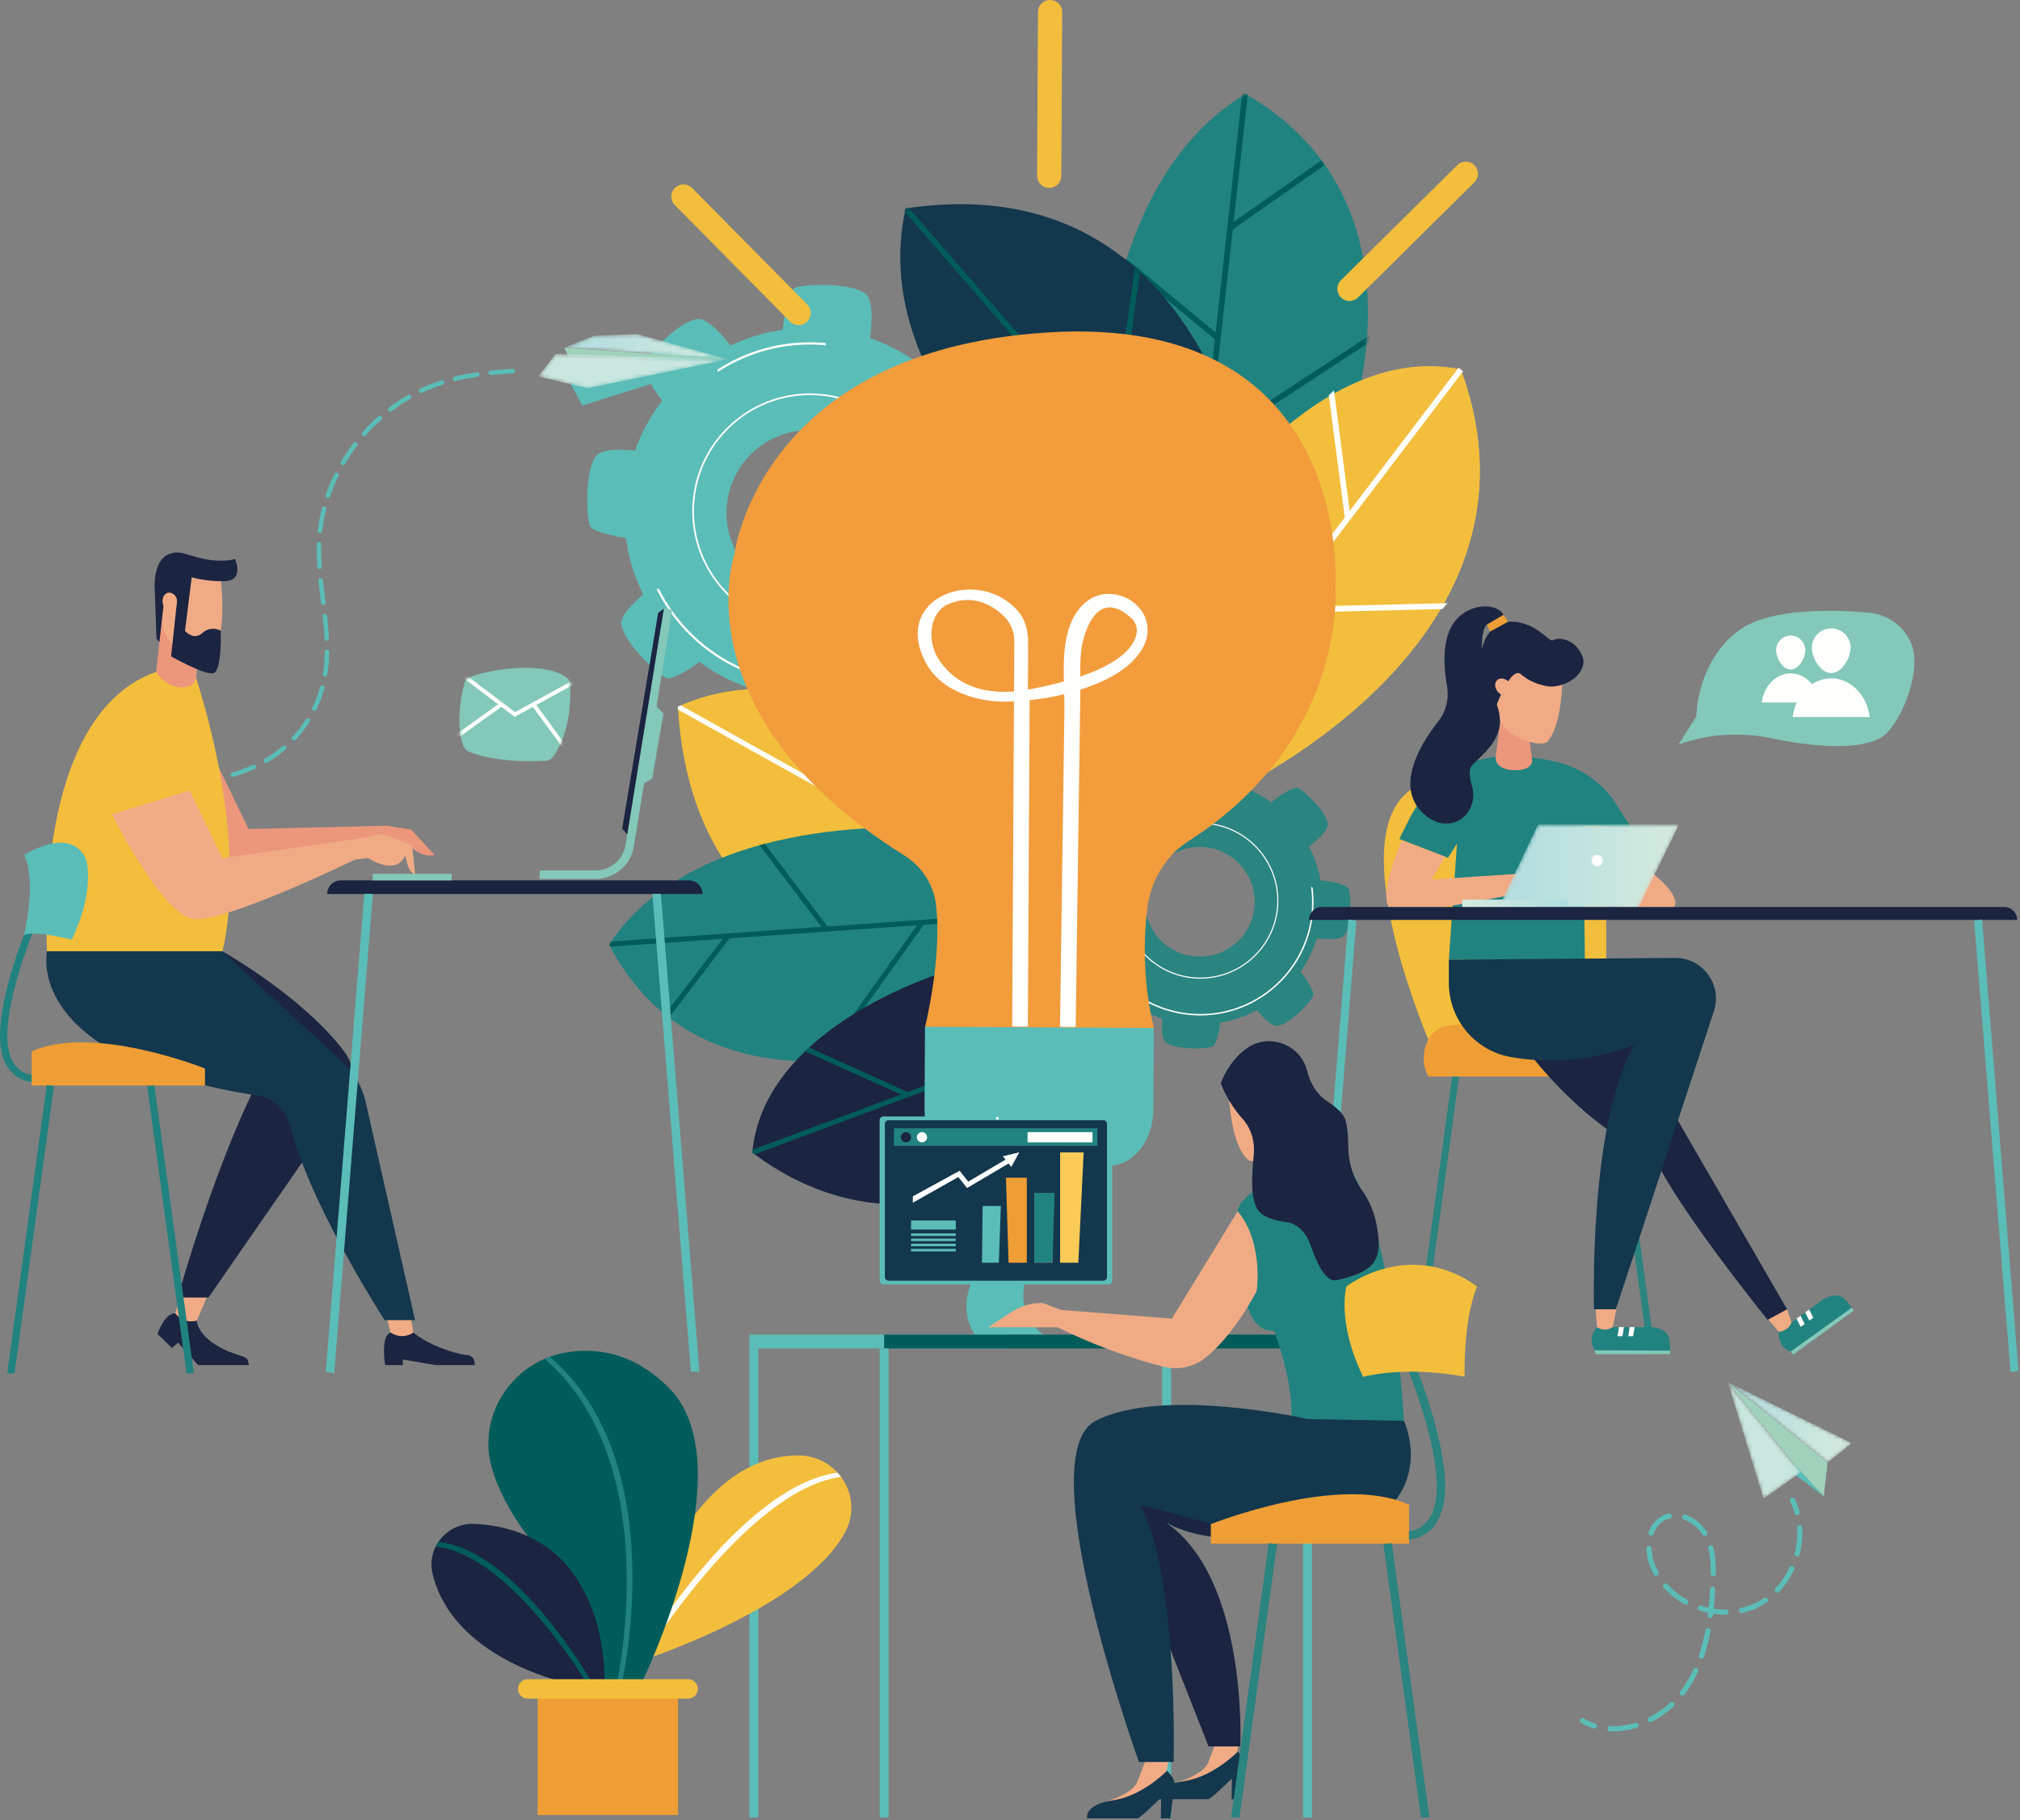 <svg width="525" height="473" xmlns="http://www.w3.org/2000/svg" xmlns:xlink="http://www.w3.org/1999/xlink"><rect width="100%" height="100%" fill="#808080" stroke="none"/><defs><path d="M1.013 92.941S-1.991 25.325 38.855.836c49.687 28.487 26.337 88.731 26.337 88.731l-40.945 42.741L1.013 92.941" id="a"/><path d="M46.563 88.641S-9.307 50.103 1.515 1.569C86.127-11.137 94.012 89.47 94.012 89.47l-47.449-.829" id="c"/><path id="e" d="M10.903.64h36.651L36.71 22.761H.335L10.903.64"/><path id="i" d="M43.446 6.817L19.779.227 8.589.621.796 3.722l42.65 3.095"/><path id="l" d="M.015 6.228L4.531.365l44.644 1.447-36.362 7.485L.015 6.228"/><path id="n" d="M26.138 21.429l6.314-5.022L.184.553l25.954 20.876"/><path id="q" d="M.184.553l18.997 23.416-9.672 6.86L.184.553"/><path d="M1.869 4.851c-.624 2.367-2.43 10.289-.4 16.101.302.865.953 1.583 1.812 1.904 7.229 2.705 16.499 2.421 19.688 2.223a2.603 2.603 0 001.945-1.063c1.58-2.161 4.886-8.027 4.413-18.841a2.29 2.29 0 00-.966-1.763c-6.86-4.84-23.106-1.397-25.707.33-.391.26-.665.655-.785 1.109" id="s"/><linearGradient x1="100%" y1="49.998%" x2="-.001%" y2="49.998%" id="f"><stop stop-color="#D4EBDE" offset="0%"/><stop stop-color="#B0DCDF" offset="100%"/></linearGradient><linearGradient x1="0%" y1="50.019%" x2="100.001%" y2="50.019%" id="h"><stop stop-color="#D4EBDE" offset="0%"/><stop stop-color="#B0DCDF" offset="100%"/></linearGradient><linearGradient x1="98.3%" y1="49.253%" x2="1.061%" y2="51.285%" id="j"><stop stop-color="#D4EBDE" offset="0%"/><stop stop-color="#B0DCDF" offset="100%"/></linearGradient><linearGradient x1="101.122%" y1="54.493%" x2="-3.126%" y2="46.801%" id="o"><stop stop-color="#D4EBDE" offset="0%"/><stop stop-color="#B0DCDF" offset="100%"/></linearGradient></defs><g fill="none" fill-rule="evenodd"><path d="M208.526 154.706c-11.832-.986-20.624-11.379-19.637-23.211.987-11.832 11.378-20.624 23.21-19.637 11.833.987 20.625 11.378 19.638 23.21-.986 11.832-11.378 20.625-23.211 19.638zm59.997-26.796c-.699-1.08-5.407-2.525-10.876-3.079a47.784 47.784 0 00-4.428-13.243c3.789-2.958 7.476-6.475 7.285-8.847-.388-4.814-10.005-13.761-12.005-14.19-1.281-.274-5.768 2.125-10.1 5.706a47.787 47.787 0 00-12.268-6.388c.592-4.782.717-9.898-1.1-11.445-3.678-3.13-16.805-2.656-18.523-1.544-1.076.696-2.515 5.376-3.074 10.823a47.762 47.762 0 00-13.569 4.072c-2.888-3.641-6.239-7.06-8.526-6.876-4.814.387-13.761 10.004-14.189 12.005-.256 1.191 1.799 5.155 4.969 9.19a47.797 47.797 0 00-7.087 13.016c-4.331-.435-8.617-.374-10.009 1.262-3.131 3.678-2.657 16.804-1.545 18.522.626.968 4.472 2.229 9.2 2.879a47.77 47.77 0 004.497 14.741c-3.156 2.643-5.842 5.517-5.678 7.549.387 4.814 10.005 13.761 12.005 14.19 1.101.236 4.574-1.506 8.28-4.274a47.799 47.799 0 0013.862 7.084c-.359 4.087-.223 7.999 1.326 9.317 3.678 3.13 16.805 2.656 18.522 1.545.97-.628 2.235-4.492 2.885-9.236a47.8 47.8 0 0014.375-4.896c2.739 3.34 5.784 6.283 7.91 6.113 4.814-.388 13.76-10.005 14.189-12.006.257-1.197-1.821-5.195-5.017-9.249a47.739 47.739 0 006.368-13.038c4.582.519 9.302.552 10.776-1.181 3.13-3.678 2.656-16.804 1.545-18.522z" fill="#5BBDB7"/><path d="M213.029 102.766c-16.573-1.381-31.18 10.977-32.563 27.551-1.381 16.572 10.978 31.18 27.551 32.562 16.573 1.382 31.18-10.977 32.562-27.55 1.382-16.573-10.977-31.181-27.55-32.563zm-5.048 60.546c-16.812-1.402-29.349-16.22-27.947-33.031 1.402-16.812 16.22-29.349 33.031-27.947 16.812 1.402 29.349 16.219 27.947 33.031-1.402 16.812-16.219 29.348-33.031 27.947z" fill="#FFFFFE"/><path d="M254.528 127.611c-.2-.04-.398-.083-.595-.132.422 3.108.527 6.304.255 9.556-2.01 24.103-23.254 42.078-47.357 40.068-15.782-1.316-28.935-10.879-35.572-24.09h-.005c-.2.027-.4.046-.602.06 6.692 13.483 20.067 23.258 36.132 24.598 24.416 2.036 45.936-16.172 47.972-40.589a44.37 44.37 0 00-.228-9.471M186.63 96.608c7.874-5.117 17.43-7.769 27.491-6.93.196.016.389.045.586.064-.055-.194-.098-.392-.142-.589-.134-.012-.264-.032-.397-.043-10.149-.847-19.792 1.814-27.749 6.955.074.179.145.36.211.543" fill="#FFFFFE"/><path d="M310.651 248.536c-7.842-.654-13.669-7.541-13.016-15.382.655-7.842 7.541-13.669 15.383-13.016 7.842.655 13.669 7.541 13.016 15.383-.655 7.843-7.541 13.669-15.383 13.015zm39.762-17.759c-.463-.715-3.583-1.673-7.208-2.04a31.657 31.657 0 00-2.935-8.777c2.512-1.961 4.955-4.292 4.828-5.864-.257-3.19-6.631-9.12-7.956-9.404-.848-.181-3.823 1.408-6.694 3.781a31.711 31.711 0 00-8.13-4.233c.392-3.169.475-6.56-.73-7.585-2.437-2.074-11.136-1.76-12.275-1.023-.714.461-1.667 3.563-2.037 7.172a31.685 31.685 0 00-8.993 2.699c-1.915-2.412-4.136-4.679-5.652-4.557-3.19.257-9.119 6.63-9.403 7.957-.169.789 1.193 3.416 3.293 6.09a31.685 31.685 0 00-4.696 8.626c-2.87-.288-5.712-.248-6.634.837-2.075 2.437-1.761 11.137-1.023 12.275.414.642 2.962 1.478 6.096 1.909a31.66 31.66 0 002.981 9.769c-2.092 1.751-3.871 3.656-3.763 5.003.257 3.191 6.63 9.121 7.956 9.405.73.156 3.031-.998 5.487-2.833a31.692 31.692 0 009.187 4.695c-.237 2.708-.147 5.301.88 6.175 2.437 2.074 11.137 1.76 12.275 1.023.643-.416 1.482-2.976 1.911-6.12a31.694 31.694 0 009.528-3.245c1.815 2.214 3.834 4.164 5.242 4.051 3.19-.257 9.12-6.631 9.404-7.957.17-.793-1.207-3.443-3.325-6.13a31.67 31.67 0 004.221-8.641c3.036.344 6.165.366 7.141-.782 2.074-2.437 1.761-11.137 1.024-12.276z" fill="#2A847F"/><path d="M313.634 214.114c-10.983-.916-20.665 7.274-21.581 18.258-.915 10.984 7.276 20.665 18.26 21.58 10.983.916 20.664-7.274 21.58-18.258.916-10.984-7.274-20.665-18.259-21.58zm-3.345 40.126c-11.142-.929-19.452-10.749-18.522-21.892.929-11.142 10.749-19.45 21.892-18.522 11.141.93 19.45 10.75 18.521 21.892-.928 11.142-10.75 19.45-21.891 18.522z" fill="#FFFFFE"/><path d="M341.137 230.579a8.892 8.892 0 01-.393-.087c.279 2.059.348 4.178.169 6.333-1.332 15.974-15.411 27.887-31.386 26.555-10.46-.872-19.177-7.21-23.576-15.967l-.003.001a5.282 5.282 0 01-.399.039c4.436 8.937 13.299 15.415 23.947 16.303 16.181 1.35 30.444-10.718 31.793-26.9a29.343 29.343 0 00-.152-6.277m-44.998-20.547a28.91 28.91 0 0118.219-4.593c.131.011.259.03.389.042a7.384 7.384 0 01-.095-.39c-.088-.008-.175-.021-.263-.028a29.291 29.291 0 00-18.39 4.609c.048.119.095.239.14.36" fill="#FFFFFE"/><path d="M259.954 206.896s-43.612-41.491-83.775-23.273c4.355 75.759 78.851 71.275 78.851 71.275l4.924-48.002" fill="#F2BE3C"/><path d="M176.179 183.623c.015.264.034.523.051.785l61.97 34.501-41.614 15c.352.346.705.686 1.062 1.021l42.083-15.169 17.882 9.956.147-1.43-35.648-19.847v.001l-2.071-25.558a77.569 77.569 0 00-1.363-.449l2.046 25.234-43.78-24.374c-.255.111-.51.213-.765.329" fill="#FFFFFE"/><path d="M241.309 215.284s-59.81-5.123-82.997 30.184c23.437 45.066 77.672 26.566 77.672 26.566l39.364-34.73-34.039-22.02" fill="#21837F"/><path d="M197.398 219.635l16.099 21.199-54.621 3.81c-.188.274-.381.544-.564.824.092.177.189.345.282.521l29.254-2.041-15.011 19.653c.183.147.369.288.552.432l.493.376 15.722-20.584 48.752-3.4-25.245 35.332a81.077 81.077 0 001.67-.063l25.284-35.388 34.618-2.415.665-.587-1.094-.708-59.181 4.128-16.299-21.463c-.458.121-.917.246-1.376.374" fill="#005C5A"/><path d="M292.496 268.725l-45.759-16.569s-48.16 13.82-51.213 47.332c37.62 28.336 75.978 5.821 96.389-11.149.032-6.544.154-13.086.583-19.614" fill="#1B2441"/><path d="M195.524 299.489c.211.159.423.311.635.467l63.59-23.681-11.537 35.088a73.399 73.399 0 001.507-.351l11.615-35.328 24.837-9.249-1.921-.696-48.357 18.008-25.599-11.545c-.351.323-.698.65-1.042.981l24.88 11.221-38.525 14.347c-.028.245-.061.488-.083.736v.002" fill="#005C5A"/><path d="M285.871 116.537s-3.004-67.616 37.842-92.105c49.687 28.487 26.337 88.731 26.337 88.731l-40.945 42.741-23.234-39.367" fill="#21837F"/><g transform="translate(284.858 23.596)"><mask id="b" fill="#fff"><use xlink:href="#a"/></mask><path fill="#005C5A" mask="url(#b)" d="M71.204 63.475l-41.73 27.302 6.085-54.764 23.916-16.76-.855-1.22L35.777 34.04 39.546.125l-1.559.532-6.904 62.134L7.271 43.116l-.046 1.896 23.662 19.55-7.681 69.123 1.482.165 4.572-41.152 41.521-27.166.423-2.057"/></g><path d="M311.878 135.837s30.632-47.466 67.796-39.825c26.705 72.729-63.921 111.832-63.921 111.832l-3.875-72.007" fill="#FACB57"/><path d="M311.878 135.837s30.632-47.466 67.796-39.825c26.705 72.729-63.921 111.832-63.921 111.832l-3.875-72.007" fill="#F2BE3C"/><path d="M376.19 156.731l-42.528 1.02 46.605-61.288-1.187-.902-28.285 37.197-4.094-31.308-1.336 1.285 4.146 31.709-38.37 50.458 1.188.902 20.177-26.534 42.367-1.016 1.317-1.523" fill="#FFFFFE"/><path d="M280.421 141.237s-55.87-38.538-45.048-87.072c84.612-12.706 92.497 87.901 92.497 87.901l-47.449-.829" fill="#13374D"/><g transform="translate(233.858 52.596)"><mask id="d" fill="#fff"><use xlink:href="#c"/></mask><path fill="#005C5A" mask="url(#d)" d="M63.212 12.589l-1.388-.824-7.033 50.092L2.077 1.081l-1.124.976 37.394 43.112-29.311 3.7 1.489 1.314 28.996-3.66v-.001l30.351 34.995 1.845-.145-15.631-18.023 7.126-50.76"/></g><path fill="#2A847F" d="M427.764 347.152l-9.667-70.433 1.773-.242 9.7 70.675h-1.806m-57.795 0l9.667-70.433-1.772-.242-9.7 70.675h1.805"/><path d="M371.773 271.454s-21.945-50.32-6.753-64.881c9.021-8.645 25.812-7.389 37.966-4.941 8.403 1.692 14.466 9.039 14.466 17.611v51.586l-45.679.625" fill="#F2BE3C"/><path d="M419.119 207.512c-3.335-4.37-7.944-7.641-13.227-9.159-3.581-1.029-8.194-1.813-13.935-1.813-.464 0-.92.007-1.369.02-10.855.328-19.701 6.856-24.492 16.604l-2.408 4.831 12.651 4.915 2.332-3.687-2.115 30.145h35.35l-.366-34.698 12.294.217-4.715-7.375" fill="#21837F"/><path d="M397.542 192.52l.665 5.016s.285 2.603-4.365 2.603c-1.893 0-3.113-.431-3.895-.943-.9-.588-1.345-1.669-1.203-2.735l1.441-10.799 7.357 6.858" fill="#EC967C"/><path d="M364.412 218.356s-6.074 13.446-3.471 17.133c2.603 3.687 37.266-4.121 37.266-4.121v-4.554l-26.205 1.735 3.649-5.901-11.239-4.292m62.568 6.735s8.447 5.483 8.453 9.63c.006 4.148-15.47 1.004-15.47 1.004l7.017-10.634" fill="#F0AB85"/><g transform="translate(388.858 213.596)"><mask id="g" fill="#fff"><use xlink:href="#e"/></mask><path fill="url(#f)" mask="url(#g)" d="M10.903.64h36.651L36.71 22.761H.335L10.903.64"/></g><path d="M398.71 193.04c1.309.23 2.56.265 3.307-.168 4.991-5.207 4.049-22.22 4.049-22.22l-14.13-.373-2.668 10.718a9.267 9.267 0 001.863 8.159c2.109 1.985 4.726 3.384 7.579 3.884" fill="#F0AB85"/><path d="M409.693 168.044c-1.842-2.067-4.755-2.48-6.138-1.673-1.026.6-4.571-5.249-11.598-4.815-4.83.299-11.281 7.788-3.357 22.639.525-1.657 4.117-10.793 6.556-9.103 2.31 2.011 4.921 2.87 7.002 3.22 2.713.457 6.541-1.048 8.18-3.256 1.384-1.862 2.036-3.96-.645-7.012" fill="#1B2441"/><path d="M389.337 176.554c.906-.574 2.288-.144 3.088.959.8 1.104.716 2.464-.188 3.038-.904.573-2.286.143-3.087-.96-.801-1.104-.717-2.464.187-3.037" fill="#F0AB85"/><path d="M390.788 159.764s-1.595-3.107-7.076-1.919c-9.867 2.685-8.631 14.512-7.616 20.555a11.527 11.527 0 01-2.293 9.047c-4.884 6.22-12.163 18.196-2.493 25.038 1.832 1.296 4.139 1.861 6.308 1.285 2.115-.563 3.432-1.896 4.251-3.294 1.099-1.875 1.301-4.153.699-6.241-.458-1.592-.895-3.776-.27-4.891 1.053-1.88 7.094-5.552 7.487-11.241.393-5.689-3.217-7.88-4.101-13.88-1.554-10.56.744-11.892.744-11.892l4.36-2.567" fill="#1B2441"/><path fill="#EE9E35" d="M387.278 164.104l4.679-2.548-1.169-1.792-4.36 2.567.85 1.773M371.29 279.731h48.296c0-3.227-1.754-6.035-4.253-6.797-8.796-2.682-26.614-8.252-39.181-6.438-4.167.601-7.061 5.761-5.851 10.798.39 1.621.989 2.437.989 2.437"/><path d="M462.32 346.021l11.624-8.47c1.701-.905 3.854-1.573 5.442.005 0 0 1.065 1.039 1.888 2.245.057.944-15.905 11.419-15.905 11.419l-.121-.025c-3.541-1.439-2.928-5.174-2.928-5.174" fill="#21837F"/><path fill="#83C8B8" d="M481.274 339.801l-15.905 11.419.735.723 15.728-11.422-.558-.72"/><path fill="#FFFFFE" d="M466.914 342.658l1.054-.752 1.057 2.141-1.017.737-1.094-2.126m2.246-1.632l1.054-.752 1.057 2.141-1.016.739-1.095-2.128"/><path d="M457.667 340.614l4.653 5.407a3.618 3.618 0 003.191-2.167l.102-.233-1.152-3.408-6.794.401" fill="#F0AB85"/><path d="M395.64 271.192s13.837 20.25 34.41 29.503c5.383 12.578 29.35 42.265 29.35 42.265l5.061-2.747-43.519-75.229-25.302 6.208" fill="#1B2441"/><path d="M415.082 344.861l14.381-.023c1.91.267 4.044.991 4.402 3.201 0 0 .25 1.466.208 2.926-.509.798-19.579-.106-19.579-.106l-.083-.092c-2.021-3.245.671-5.906.671-5.906" fill="#21837F"/><path fill="#83C8B8" d="M434.073 350.965l-19.579-.106.169 1.016H434.1l-.027-.91"/><path fill="#FFFFFE" d="M420.775 344.838l1.295.012-.403 2.352h-1.256l.364-2.364m2.776 0l1.295.012-.403 2.352h-1.256l.364-2.364"/><path d="M414.494 337.75l.588 7.111a3.618 3.618 0 003.855.122l.219-.129 1.255-6.389-5.917-.715" fill="#F0AB85"/><path d="M376.556 249.368v6.013c0 9.461 6.748 17.619 16.064 19.273 8.39 1.489 19.526 1.605 32.081-3.02-11.899 20.53-10.409 68.579-10.409 68.579h5.671l25.303-76.927c2.69-6.956-2.479-14.433-9.937-14.375l-58.773.457" fill="#13374D"/><path fill="url(#h)" d="M380.028 236.357h27.466v-2.603h-27.466z"/><path d="M416.549 223.626a1.446 1.446 0 11-2.892 0 1.446 1.446 0 012.892 0" fill="#FFFFFE"/><path d="M340.235 239.034h184.031a3.363 3.363 0 00-3.363-3.363H343.598a3.363 3.363 0 00-3.363 3.363" fill="#1B2441"/><path fill="#5BBDB7" d="M522.544 356.532l2.062-.361-9.46-117.259-2.061.36 9.459 117.26m-179.49 0l-2.061-.361 9.459-117.259 2.062.36-9.46 117.26"/><g transform="translate(145.858 86.596)"><mask id="k" fill="#fff"><use xlink:href="#i"/></mask><path fill="url(#j)" mask="url(#k)" d="M43.446 6.817L19.779.227 8.589.621.796 3.722l42.65 3.095"/></g><path fill="#A0D2BB" d="M189.304 93.413l-41.578-.786-1.072-2.309"/><path fill="#5BBDB7" d="M148.201 99.616l.07.07 3.087 5.694 37.847-11.941-41.004 6.177"/><g transform="translate(139.858 91.596)"><mask id="m" fill="#fff"><use xlink:href="#l"/></mask><path fill="#C9E6DF" mask="url(#m)" d="M.015 6.228L4.531.365l44.644 1.447-36.362 7.485L.015 6.228"/></g><path d="M70.125 196.363a30.186 30.186 0 003.382-2.53.585.585 0 11.764.887 31.404 31.404 0 01-4.855 3.446.58.58 0 01-.799-.213.585.585 0 01.213-.799c.437-.253.868-.517 1.295-.791m57.291-100.068c1.831-.193 3.75-.339 5.866-.445a.588.588 0 01.615.555.587.587 0 01-.556.614c-2.095.105-3.993.249-5.802.441a.585.585 0 01-.643-.521.584.584 0 01.52-.644m-9.393 2.687a.586.586 0 01.091-1.106 63.996 63.996 0 015.793-1.134.582.582 0 01.665.491.584.584 0 01-.491.666 62.846 62.846 0 00-5.688 1.114.583.583 0 01-.37-.031m-38.539 87.913a.577.577 0 01.807-.18.582.582 0 01.18.807 32.583 32.583 0 01-3.628 4.715.584.584 0 11-.858-.795 31.627 31.627 0 003.499-4.547m1.952-2.223a.585.585 0 01-.269-.783c.228-.469.446-.943.651-1.423a30.266 30.266 0 001.377-3.939.585.585 0 111.129.308 31.56 31.56 0 01-2.106 5.568.584.584 0 01-.782.269m2.965-8.845a.583.583 0 01-.485-.669c.286-1.803.44-3.681.469-5.74a.585.585 0 111.169.016c-.029 2.117-.188 4.049-.484 5.907a.583.583 0 01-.669.486m3.582-52.159a45.014 45.014 0 00-2.204 5.337.584.584 0 01-.742.365c-.014-.004-.028-.01-.043-.016a.584.584 0 01-.322-.725 46.032 46.032 0 012.26-5.475c.142-.29.467-.438.783-.269.29.143.41.492.268.783m-3.189 8.658a42.712 42.712 0 00-1.039 5.672.585.585 0 11-1.163-.131c.22-1.943.579-3.905 1.068-5.83a.585.585 0 111.134.289m8.043-16.513a47.642 47.642 0 00-3.216 4.8.584.584 0 11-1.011-.591 49.3 49.3 0 013.294-4.918.587.587 0 01.933.709m8.96-8.967a.584.584 0 01-.819-.113.585.585 0 01.112-.82 46.658 46.658 0 014.936-3.272.586.586 0 01.583 1.016 45.084 45.084 0 00-4.812 3.189m-17.7 50.329a.582.582 0 01-.65-.512l-.089-.735a282.957 282.957 0 01-.578-5.09.586.586 0 011.164-.118c.172 1.69.374 3.38.577 5.068l.087.736a.585.585 0 01-.511.651m10.939-44.043a.587.587 0 01-.826.05.583.583 0 01-.051-.825 48.648 48.648 0 014.184-4.189.585.585 0 01.775.877 47.28 47.28 0 00-4.082 4.087M22.615 215.228a76.05 76.05 0 00-3.547 2.893c-.076-.092-.146-.186-.224-.277-.174-.206-.361-.405-.546-.604a76.942 76.942 0 013.607-2.942.585.585 0 11.71.93m61.751-55.727a.581.581 0 01.644.519 97.03 97.03 0 01.48 5.868.586.586 0 01-1.17.055c-.08-1.695-.229-3.537-.472-5.798a.584.584 0 01.518-.644m-54.472 49.736a.586.586 0 11.524 1.047 45.117 45.117 0 00-4.979 2.92.588.588 0 01-.812-.159.585.585 0 01.158-.812 46.088 46.088 0 015.109-2.996m35.866-10.509a.586.586 0 01.483 1.065c-1.692.772-3.502 1.456-5.535 2.092a.584.584 0 11-.35-1.117 46.599 46.599 0 005.402-2.04m17.186-57.879a.586.586 0 01.568.603 60.244 60.244 0 00.132 5.79.585.585 0 11-1.167.078 60.65 60.65 0 01-.134-5.903.586.586 0 01.601-.568m-44.2 65.059a.583.583 0 01.722.404.583.583 0 01-.404.722 55.245 55.245 0 00-5.487 1.837.584.584 0 11-.435-1.086 56.302 56.302 0 015.604-1.877m74.002-106.403a48.705 48.705 0 011.95-.668.586.586 0 01.355 1.116c-.638.203-1.272.419-1.903.65a41.566 41.566 0 00-3.47 1.452.584.584 0 11-.5-1.058 42.75 42.75 0 013.568-1.492M57.012 201.721a.586.586 0 01.293 1.132c-2.051.532-4.136.99-5.723 1.33a.587.587 0 01-.246-1.145c1.577-.337 3.646-.791 5.676-1.317m-9.112 2.038a.584.584 0 11.241 1.145c-1.738.363-3.754.789-5.699 1.255a.588.588 0 01-.706-.433.588.588 0 01.433-.706c1.962-.469 3.987-.897 5.731-1.261" fill="#5BBDB7"/><path fill="#A0D2BB" d="M474.996 380.025l-1.001 8.775-5.956-6.235-18.997-23.416 25.954 20.876"/><path fill="#5BBDB7" d="M473.995 388.8l-11.425-8.614 3.9.444 7.525 8.17"/><g transform="translate(448.858 358.596)"><mask id="p" fill="#fff"><use xlink:href="#n"/></mask><path fill="url(#o)" mask="url(#p)" d="M26.138 21.429l6.314-5.022L.184.553l25.954 20.876"/></g><g transform="translate(448.858 358.596)"><mask id="r" fill="#fff"><use xlink:href="#q"/></mask><path fill="#C9E6DF" mask="url(#r)" d="M.184.553l18.997 23.416-9.672 6.86L.184.553"/></g><path d="M466.997 393.671a.671.671 0 00.723-.846 18.874 18.874 0 00-1.235-3.258.671.671 0 10-1.206.591c.47.959.855 1.976 1.146 3.026a.674.674 0 00.572.487m-24.495 5.108c-1.093-1.763-2.903-3.22-4.84-3.897a.671.671 0 01.443-1.268c2.252.787 4.271 2.412 5.538 4.458a.67.67 0 11-1.141.707zm-13.6.21a.673.673 0 01-.41-.858c.655-1.855 1.835-3.296 3.413-4.165a6.803 6.803 0 011.827-.685.671.671 0 11.287 1.312 5.456 5.456 0 00-1.467.55c-1.302.718-2.242 1.873-2.793 3.435a.673.673 0 01-.857.411zm38.004 5.402a.672.672 0 01-.482-.818c.251-.969.435-1.959.548-2.946.136-1.193.168-2.395.096-3.571a.671.671 0 011.341-.082 21.765 21.765 0 01-.103 3.806 22.717 22.717 0 01-.581 3.129.672.672 0 01-.819.482zm-22.295 4.511c.03-2.665-.173-4.75-.64-6.559a.672.672 0 011.301-.337c.498 1.928.714 4.124.683 6.911a.673.673 0 01-.68.664c-.023 0-.046-.002-.069-.004a.672.672 0 01-.595-.675zm-14.728.242a17.58 17.58 0 01-.813-1.632 14.357 14.357 0 01-1.167-5.12.67.67 0 01.644-.697.673.673 0 01.698.644 12.997 12.997 0 001.057 4.637c.221.509.474 1.016.751 1.508a.671.671 0 11-1.17.66zm31.579 4.515a.672.672 0 01-.027-.95 20.33 20.33 0 003.657-5.425.673.673 0 011.218.568 21.73 21.73 0 01-3.899 5.78.67.67 0 01-.949.027zm-23.601 3.184c-2.106-1.147-3.958-2.59-5.505-4.289a.672.672 0 01.993-.904 19.661 19.661 0 005.155 4.013.673.673 0 01-.643 1.18zm14.119 1.77a.669.669 0 01.513-.799 17.156 17.156 0 003.801-1.308 17.06 17.06 0 002.162-1.252.673.673 0 01.756 1.112c-.746.506-1.531.96-2.333 1.349a18.408 18.408 0 01-4.1 1.41.67.67 0 01-.799-.512zm-7.545 1.79a.673.673 0 01-.581-.751c.025-.188.048-.374.069-.563a22.188 22.188 0 01-2.211-.593.67.67 0 11.415-1.278c.64.208 1.291.385 1.947.529.154-1.5.278-3.082.378-4.807a.672.672 0 111.341.077 107.211 107.211 0 01-.395 4.979c1.062.164 2.136.246 3.194.241a.671.671 0 11.007 1.343 21.73 21.73 0 01-3.351-.248l-.061.49a.673.673 0 01-.742.583l-.01-.002zm-2.452 10.561a.671.671 0 01-.422-.85c.669-1.986 1.23-4.165 1.668-6.48a.677.677 0 01.784-.535.67.67 0 01.535.785c-.449 2.375-1.025 4.615-1.713 6.657a.672.672 0 01-.852.423zm-5.158 9.497a.671.671 0 01-.123-.942l.182-.242a30.97 30.97 0 003.205-5.451.672.672 0 011.22.565 32.381 32.381 0 01-3.346 5.686l-.196.26a.668.668 0 01-.942.124zm-8.487 6.637a.672.672 0 01.294-.903 24.022 24.022 0 005.405-3.758.672.672 0 11.911.988 25.39 25.39 0 01-5.707 3.967.674.674 0 01-.903-.294zm-10.54 2.063a.67.67 0 01.706-.636c2.098.105 4.273-.18 6.465-.848a.671.671 0 01.392 1.286c-2.341.713-4.671 1.018-6.926.904l-.043-.004a.674.674 0 01-.594-.702zm-3.472-.018a.673.673 0 00.278-1.309 14.447 14.447 0 01-2.929-1.297.67.67 0 10-.676 1.159 15.807 15.807 0 003.2 1.421.818.818 0 00.127.026" fill="#5BBDB7"/><path d="M299.96 267.268l-59.554-.323s4.536-18.112 2.837-32.023c-.643-5.257-3.83-9.906-8.321-12.714-58.367-36.494-44.056-78.177-44.056-78.177s6.351-52.925 81.374-57.646c79.983-5.033 74.814 66.011 74.814 66.011s3.436 39.563-38.199 66.19c-5.957 3.81-9.739 10.237-10.637 17.25-2.251 17.614 1.742 31.432 1.742 31.432" fill="#F29C3C"/><path d="M240.406 266.8l-.115 21.332c-.044 7.993 5.143 14.562 11.524 14.597l36.263.196c6.382.034 11.639-6.477 11.682-14.471l.116-21.331-59.47-.323" fill="#5BBDB7"/><path fill="#21837F" d="M255.565 302.748l4.047 9.77 22.552.122 4.983-9.72-31.582-.172"/><path d="M245.732 157.343c6.766-3.377 12.211-.158 15.266 2.883 1.711 1.703 2.634 4.03 2.621 6.444l-.071 12.99c-7.582.611-14.9-1.344-19.475-8.181-3.111-4.648-2.603-11.507 1.659-14.136zm35.226 12.45c-.044-2.039 2.988-18.3 13.015-9.226 1.047.946 1.654 2.38 1.461 3.777-.786 5.718-8.916 9.558-14.661 11.433-.022-2.006-.031-4.016.185-5.984zm-19.854 12.532c.762.006 1.609-.043 2.43-.076l-.458 84.5 4.068.023.461-84.825a69.416 69.416 0 008.976-1.563c.043 1.592.079 3.15.058 4.613l-.389 27.953-.75 53.867 4.068.022 1.22-87.64c5.153-1.647 9.932-3.936 13.184-7.011 13.889-13.142-9.777-27.555-16.081-9.104-1.42 4.154-1.499 9.15-1.395 13.986a88.94 88.94 0 01-9.349 2.112s.112-7.803.041-12.81c-.041-2.829-.883-5.67-2.778-7.77-10.472-11.602-32.784-3.36-23.821 13.549 3.861 7.281 12.778 10.115 20.515 10.174z" fill="#FFFFFE"/><path d="M348.494 77.271a3.147 3.147 0 01.024-4.454l30.232-29.906a3.148 3.148 0 014.454.024 3.148 3.148 0 01-.025 4.455l-30.231 29.905a3.147 3.147 0 01-4.454-.024m-138.732 6.281a3.149 3.149 0 00.024-4.455l-29.905-30.232a3.148 3.148 0 00-4.454-.023 3.148 3.148 0 00-.025 4.454l29.905 30.232a3.15 3.15 0 004.455.024m62.909-34.729a3.148 3.148 0 01-3.132-3.167l.23-42.523A3.148 3.148 0 01272.936 0a3.15 3.15 0 013.134 3.167l-.232 42.523a3.147 3.147 0 01-3.167 3.133" fill="#F2BE3C"/><path d="M35.922 204.045s12.918 25.673 20.8 27.139c7.882 1.467 43.749-11.51 43.749-11.51v-5.119l-35.867.859-8.51-17.604-20.172 6.235" fill="#EC967C"/><path d="M49.902 172.778c-42.489 2.152-37.67 74.403-37.67 74.403h45.552s7.943-26.407-7.882-74.403" fill="#F2BE3C"/><path d="M51.148 343.159s.025 5.723 11.522 9.159c2.358.705 1.591 1.402 2.034 2.394h-13.23l-5.18-5.824-1.611 1.384-3.736-3.669s1.745-5.312 4.589-5.358l5.612 1.914" fill="#1B2441"/><path d="M54.189 336.149l-3.041 7.01a5.187 5.187 0 01-5.375-1.634l-.237-.28 1.737-5.096h6.916" fill="#F0AB85"/><path d="M42.034 161.188l-1.444 13.379s1.902 3.569 5.988 4.01c4.085.44 4.403-2.505 4.403-2.505l.939-8.716-5.875-2.227-4.011-3.941" fill="#EC967C"/><path d="M52.163 169.996c1.261.098 2.449.017 3.118-.462 4.251-5.389 1.8-21.418 1.8-21.418l-13.419.94-1.546 10.397a8.827 8.827 0 002.512 7.559c2.179 1.687 4.787 2.772 7.535 2.984" fill="#F0AB85"/><path d="M49.826 149.997s4.281 1.289 8.967.968c4.684-.322 2.289-5.705 2.289-5.705s-3.57 1.186-9.519-.359c-4.015-1.043-5.027-1.954-7.793-.841-3.759 1.512-3.593 8.03-3.593 8.03l.495 13.805.751.96s1.035-8.945 1.332-11.696c.903-1.17 1.737-1.081 2.345-.698.658.415.972 1.212.889 1.986l-1.523 14.113s8.57 4.844 10.934 4.389c2.363-.456 1.962-11.079 1.962-11.079s-2.514-1.428-4.803.639c-2.269 2.049-4.472-.574-4.472-.574l1.739-13.938" fill="#1B2441"/><path d="M43.996 153.983c1.019.025 1.885 1.096 1.934 2.393.049 1.297-.737 2.327-1.756 2.302-1.019-.025-1.885-1.096-1.934-2.393-.049-1.296.738-2.327 1.756-2.302" fill="#F0AB85"/><path d="M57.784 247.181s21.184 11.887 31.819 26.259c2.695 3.643 2.797 8.588.214 12.311-15.349 22.124-35.64 51.407-35.64 51.407h-7.96s10.514-38.143 23.228-60.637c1.223-8.313-11.661-29.34-11.661-29.34" fill="#1B2441"/><path d="M100.471 214.555l6.415 1.027 6.02 6.521s-2.934 1.422-7.336-3.133c-8.688-.615-6.329-2.176-6.329-2.176l1.23-2.239" fill="#EC967C"/><path d="M29.102 211.605s12.919 25.673 20.8 27.14c7.882 1.467 42.342-15.379 42.342-15.379l1.407-5.526-35.867 5.135-8.51-17.605-20.172 6.235" fill="#F0AB85"/><path d="M107.431 346.254s3.688 3.421 12.096 5.563c1.851.471 3.847-.159 3.847 2.895H113.17l-8.486-1.468v1.468H100.1s-1.276-7.496 1.401-8.458h5.93" fill="#1B2441"/><path d="M106.529 340.87l.902 5.384a5.185 5.185 0 01-5.615.189l-.315-.189-1.331-5.384h6.359m.692-120.231a1.348 1.348 0 00-.855-1.36l-5.37-2.091a5.792 5.792 0 00-4.136-.025l-5.308 1.043-.568.953-.376 4.893c1.032-.425 1.636-.686 1.636-.686l3.406-.434s7.323 4.95 9.692-.712c.986 5.48 2.532 4.807 2.532 4.807l-.653-6.388" fill="#F0AB85"/><path d="M12.232 247.181s-6.628 27.885 54.497 37.471c4.251.667 7.648 3.83 8.704 8.002 5.244 20.707 24.542 50.372 24.542 50.372h7.899L95.06 286.449a20.484 20.484 0 00-6.101-10.546l-31.175-28.722H12.232" fill="#13374D"/><path fill="#21837F" d="M50.392 356.84l-10.282-74.9-1.877.258 10.245 74.642h1.914"/><path d="M53.279 282.07H8.219v-8.852c15.806-7.27 45.06 4.426 45.06 4.426v4.426" fill="#EE9E35"/><path d="M8.219 281.12v-1.896c-.252-.004-6.322-.199-6.322-10.114 0-10.75 6.718-27.036 6.786-27.2l-1.752-.727C6.648 241.864 0 257.985 0 269.11c0 11.874 8.137 12.01 8.219 12.01" fill="#21837F"/><path d="M18.651 244.136c-11.064-2.59-12.444-1.13-12.444-1.13s3.403-13.088.156-20.903c13.57-7.833 16.081 1.486 16.081 1.486s2.345 7.916-3.793 20.547" fill="#5BBDB7"/><path fill="#21837F" d="M3.784 356.84l10.245-74.642-1.878-.258-10.281 74.9h1.914"/><path d="M182.588 232.32H85.032a3.565 3.565 0 013.565-3.565h90.427a3.564 3.564 0 013.564 3.565" fill="#1B2441"/><path fill="#5BBDB7" d="M94.691 232.263L84.672 356.458l2.186.382 10.049-124.577h-2.216m74.86 0L179.565 356.4l2.221.058-10.02-124.195h-2.215"/><path fill="#83C8B8" d="M96.882 228.755h20.486v-1.702H96.882zm72.801-46.191l2.757 2.868-2.943 16.904-2.795 1.607 2.981-21.379"/><path d="M154.779 228.388h-14.528v-2.201h14.528c3.925 0 7.287-2.932 7.822-6.82l9.939-61.248 2.172.352-9.935 61.222c-.68 4.946-4.98 8.695-9.998 8.695" fill="#83C8B8"/><path fill="#1B2441" d="M172.54 158.119l-1.481 1.146-9.353 56.061 1.313 1.468 9.521-58.675"/><path d="M266.57 332.431c-2.717 9.989 4.657 14.36 4.657 14.36h-17.853s-4.7-5.965-.388-14.584 16.3-9.765 13.584.224m72.074 139.811h2.329V350.391h-2.329zm-36.588 0h2.328V350.391h-2.328zM194.771 350.391h67.368v-3.6h-67.368z" fill="#5BBDB7"/><path fill="#005C5A" d="M229.785 350.391h106.058v-3.6H229.785z"/><path d="M316.01 452.779l-1.771 4.609a5.917 5.917 0 01-2.412 3.063c-1.246.798-3.198 1.911-6.101 2.77 3.551 3.031 9.201-.135 12.433-2.373a7.908 7.908 0 003.159-4.577l.74-3.492h-6.048" fill="#F0AB85"/><path d="M321.673 455.176s2.402 1.888 1.961 4.294c-.439 2.406-1.063 8.041-1.063 8.041h-2.469l.076-5.256c-.007-.344-5.296 5.256-6.191 5.256h-13.066s-.868-3.545 6.804-4.685c7.673-1.139 13.948-7.65 13.948-7.65" fill="#13374D"/><path d="M327.968 370.538c-31.501-10.349-42.751 0-42.751 0l46.403 12.151s27.849-1.8-3.652-12.151" fill="#1B2441"/><path d="M331.569 345.788c-7.65.735-8.1-10.801-8.1-10.801l3.15-14.85s15.436 24.644 4.95 25.651" fill="#21837F"/><path d="M331.569 399.136s-16.65 2.903-28.351-3.396c21.215 14.85 19.139 58.051 19.139 58.051H314.1l-27.982-71.102h17.219l28.232 16.447" fill="#1B2441"/><path d="M297.617 457.747l-1.772 4.61a5.921 5.921 0 01-2.412 3.063c-1.246.797-3.197 1.91-6.1 2.769 3.55 3.031 9.201-.134 12.432-2.372a7.91 7.91 0 003.159-4.577l.741-3.493h-6.048" fill="#F0AB85"/><path d="M303.28 460.145s2.401 1.888 1.961 4.294c-.44 2.406-1.064 8.041-1.064 8.041h-2.468l.076-5.256c-.008-.344-5.296 5.256-6.192 5.256h-13.066s-.867-3.545 6.805-4.685c7.672-1.139 13.948-7.65 13.948-7.65" fill="#13374D"/><path d="M321.669 314.738l-17.1 27.9-28.801-2.266-4.774-1.8c-4.222 0-6.55 1.253-10.06 3.598l-4.066 2.718h18.001s12.516 6.477 27.528 10.241c3.724.934 7.718.159 10.747-2.198 7.627-5.937 13.475-17.493 13.475-17.493l4.95-12.151-9.9-8.549" fill="#F0AB85"/><path d="M340.119 301.204s-18.45 8.583-18.45 13.534c6.813 8.099 4.95 20.7 4.95 20.7s12.91 24.301 7.876 40.501c18.224 10.801 30.375-6.75 30.375-6.75s-2.25-45.451-13.166-64.183c-4.834-3.802-11.585-3.802-11.585-3.802" fill="#21837F"/><path d="M319.238 280.115l15.07-1.617 3.31 10.25c.047.146.072.294.111.441-.227.163-.453.326-.672.505-.035.029-.067.061-.103.09-.034.029-.071.052-.106.081-2.633 2.149-3.573 5.615-3.167 8.917-1.69 1.18-3.588 2.085-5.627 2.585-1.388.341-2.721.487-3.539.129-5.553-4.653-5.277-21.381-5.277-21.381" fill="#F0AB85"/><path d="M323.004 290.795c2.058 2.275 3.238 5.696 2.836 9.514-.657 6.247-.759 12.052 1.446 14.518 1.512 1.692 4.496 2.425 7.033 2.735 2.648.322 4.906 2.348 6.121 5.574 1.703 4.525 3.791 10.272 7.164 9.479 9.486-2.232 12.222-4.885 10.029-15.05-.539-2.5-1.779-5.781-3.646-8.277-2.245-3-3.518-7.073-3.561-11.237-.028-2.683-.214-5.481-.78-7.114-.612-1.761-2.71-3.48-4.741-4.8-2.53-1.644-4.343-4.49-5.162-7.817l-.024-.098c-1.716-6.845-9.858-9.898-15.642-5.856-4.855 3.392-6.794 9.088-6.794 9.088s1.636 4.831 5.721 9.341" fill="#1B2441"/><path d="M364.87 369.189s7.65 15.75-8.55 26.551c-16.201 10.799-53.552-4.05-59.852-4.5 9.901 19.35 8.55 66.601 8.55 66.601h-9s-28.801-79.651-11.25-88.652c17.551-9 55.127-.451 55.127-.451l24.975.451" fill="#13374D"/><path d="M314.701 401.108h51.505v-10.117c-18.067-8.31-51.505 5.058-51.505 5.058v5.059" fill="#EE9E35"/><path d="M366.206 400.024v-2.168c.287-.004 7.226-.228 7.226-11.562 0-12.287-7.678-30.902-7.757-31.089l2.002-.832c.324.779 7.923 19.205 7.923 31.921 0 13.573-9.301 13.73-9.394 13.73" fill="#2A847F"/><path d="M354.282 357.749c12.646-2.96 26.376 0 26.376 0s-.459-14.552 3.252-23.485c-17.704-12.647-33.964 0-33.964 0s-2.68 9.048 4.336 23.485" fill="#F2BE3C"/><path fill="#2A847F" d="M371.496 472.242l-9.784-71.282-2.147.294 9.743 70.988h2.188m-49.34 0l9.744-70.988-2.147-.294-9.785 71.282h2.188"/><path fill="#5BBDB7" d="M228.622 472.242h2.328V350.391h-2.328zm-33.851 0h2.329V350.391h-2.329zm34.833-138.483h58.492a.985.985 0 00.984-.982v-41.694a.986.986 0 00-.984-.982h-58.492a.985.985 0 00-.982.982v41.694c0 .541.442.982.982.982"/><path d="M230.921 332.777h55.859a.94.94 0 00.938-.939v-39.816a.941.941 0 00-.938-.939h-55.859a.941.941 0 00-.938.939v39.816a.94.94 0 00.938.939" fill="#13374D"/><path d="M259.578 290.599a.364.364 0 11-.728-.002.364.364 0 01.728.002" fill="#FFFFFE"/><path d="M232.339 330.785h52.878v-37.597h-52.878z"/><path fill="#21837F" d="M232.339 297.755h52.878v-4.567h-52.878z"/><path fill="#5BBDB7" d="M259.604 328.111h-4.391l.173-14.736h4.737l-.519 14.736"/><path fill="#EE9E35" d="M266.871 328.111h-4.736l-.692-22.103h5.428v22.103"/><path fill="#E15A66" d="M268.83 328.111h4.736v-18.157h-4.736z"/><path fill="#21837F" d="M273.566 328.111h-4.736v-18.157h5.255l-.519 18.157"/><path fill="#FACB57" d="M280.261 328.111h-4.736V299.43h6.119l-1.383 28.681"/><path fill="#FFFFFE" d="M260.651 300.451l.686.87-9.689 5.719-2.248-2.827-12.156 6.656v1.646l11.829-6.664 2.266 2.851 10.794-6.371.704.892 2.075-3.793-4.261 1.021"/><path fill="#5BBDB7" d="M236.783 321.161h11.624v-.669h-11.624zm0 1.338h11.624v-.669h-11.624zm0 1.338h11.624v-.669h-11.624zm0 1.338h11.624v-.669h-11.624zm0-5.686h11.624v-2.352h-11.624z"/><path d="M236.783 295.503a1.326 1.326 0 11-2.652 0 1.326 1.326 0 012.652 0" fill="#1B2441"/><path d="M240.944 295.503a1.326 1.326 0 11-2.652 0 1.326 1.326 0 012.652 0m26.123 1.326h16.873v-2.652h-16.873z" fill="#FFFFFE"/><path d="M168.544 430.867s40.848-13.46 51.114-32.749c4.946-9.293-2.074-20.149-12.6-19.944-30.776.601-42.107 49.48-42.107 49.48l3.593 3.213" fill="#F2BE3C"/><path d="M165.494 433.575l-1.086-.639c1.126-1.91 27.476-46.758 53.283-50.266l.899 1.088c-25.202 3.426-52.823 49.356-53.096 49.817" fill="#FFFFFE"/><path d="M137.176 399.184c-4.895-6.544-7.741-12.363-9.256-17.409-4.113-13.695 5.059-27.927 19.154-30.325 7.909-1.344 17.665-.043 26.841 9.26 20.167 20.448-7.003 76.268-7.003 76.268h-9.804s-.37-11.646-19.932-37.794" fill="#005C5A"/><path d="M146.185 436.978s-28.589-6.23-33.774-28.104c-1.614-6.803 3.943-13.258 10.926-12.903 35.402 1.805 33.771 41.007 33.771 41.007h-10.923" fill="#1B2441"/><path d="M161.644 437.12l-1.227-.285c.13-.562 12.427-56.806-18.868-83.752l1.357-.536c31.874 27.445 18.871 84.003 18.738 84.573" fill="#21837F"/><path d="M152.435 437.296c-.197-.335-20.05-33.454-39.202-35.424l.71-1.206c19.788 2.034 38.768 34.607 39.58 35.993l-1.088.637" fill="#005C5A"/><path fill="#EE9E35" d="M139.742 471.63h36.48v-34.652h-36.48z"/><path d="M178.843 441.379h-41.697a2.528 2.528 0 01-2.521-2.521 2.528 2.528 0 012.521-2.521h41.697a2.528 2.528 0 012.521 2.521 2.528 2.528 0 01-2.521 2.521" fill="#F2BE3C"/><path d="M436.258 193.464l.553-.192c7.588-2.631 15.742-3.072 23.606-1.436 9.027 1.878 21.268 3.433 28.034.081 4.617-2.287 10.071-14.468 8.975-22.099-.839-5.843-5.982-10.152-11.864-10.654-8.912-.76-25.481-1.241-33.452 4.531-11.212 8.119-11.212 22.423-11.212 22.423l-4.64 7.346" fill="#83C8B8"/><path d="M470.899 168.202c0 2.783 2.255 6.686 5.039 6.686 2.782 0 5.038-3.903 5.038-6.686a5.04 5.04 0 00-10.077 0m-9.276.74c0 2.092 1.695 5.024 3.787 5.024 2.092 0 3.788-2.932 3.788-5.024a3.787 3.787 0 00-7.575 0m-3.735 13.61c.518-4.268 3.685-7.554 7.518-7.554 3.833 0 7 3.286 7.517 7.554h-15.035" fill="#FFFFFE"/><path d="M465.93 186.309c.689-5.678 4.903-10.049 10.002-10.049 5.099 0 9.314 4.371 10.002 10.049H465.93" fill="#FFFFFE"/><path d="M120.727 177.447c-.624 2.367-2.43 10.289-.4 16.101.302.865.953 1.583 1.812 1.904 7.229 2.705 16.499 2.421 19.688 2.223a2.603 2.603 0 001.945-1.063c1.58-2.161 4.886-8.027 4.413-18.841a2.29 2.29 0 00-.966-1.763c-6.86-4.84-23.106-1.397-25.707.33-.391.26-.665.655-.785 1.109" fill="#83C8B8"/><g transform="translate(118.858 172.596)"><mask id="t" fill="#fff"><use xlink:href="#s"/></mask><path fill="#FFFFFE" mask="url(#t)" d="M14.907 13.68L1.695 3.663l.624-.823 12.68 9.611 14.682-8.059.497.905-15.271 8.383"/><path fill="#FFFFFE" mask="url(#t)" d="M.285 19.081l-.602-.84 11.483-8.237.602.84L.285 19.081m26.888 2.314l-7.824-10.666.835-.61 7.823 10.665-.834.611"/></g></g></svg>